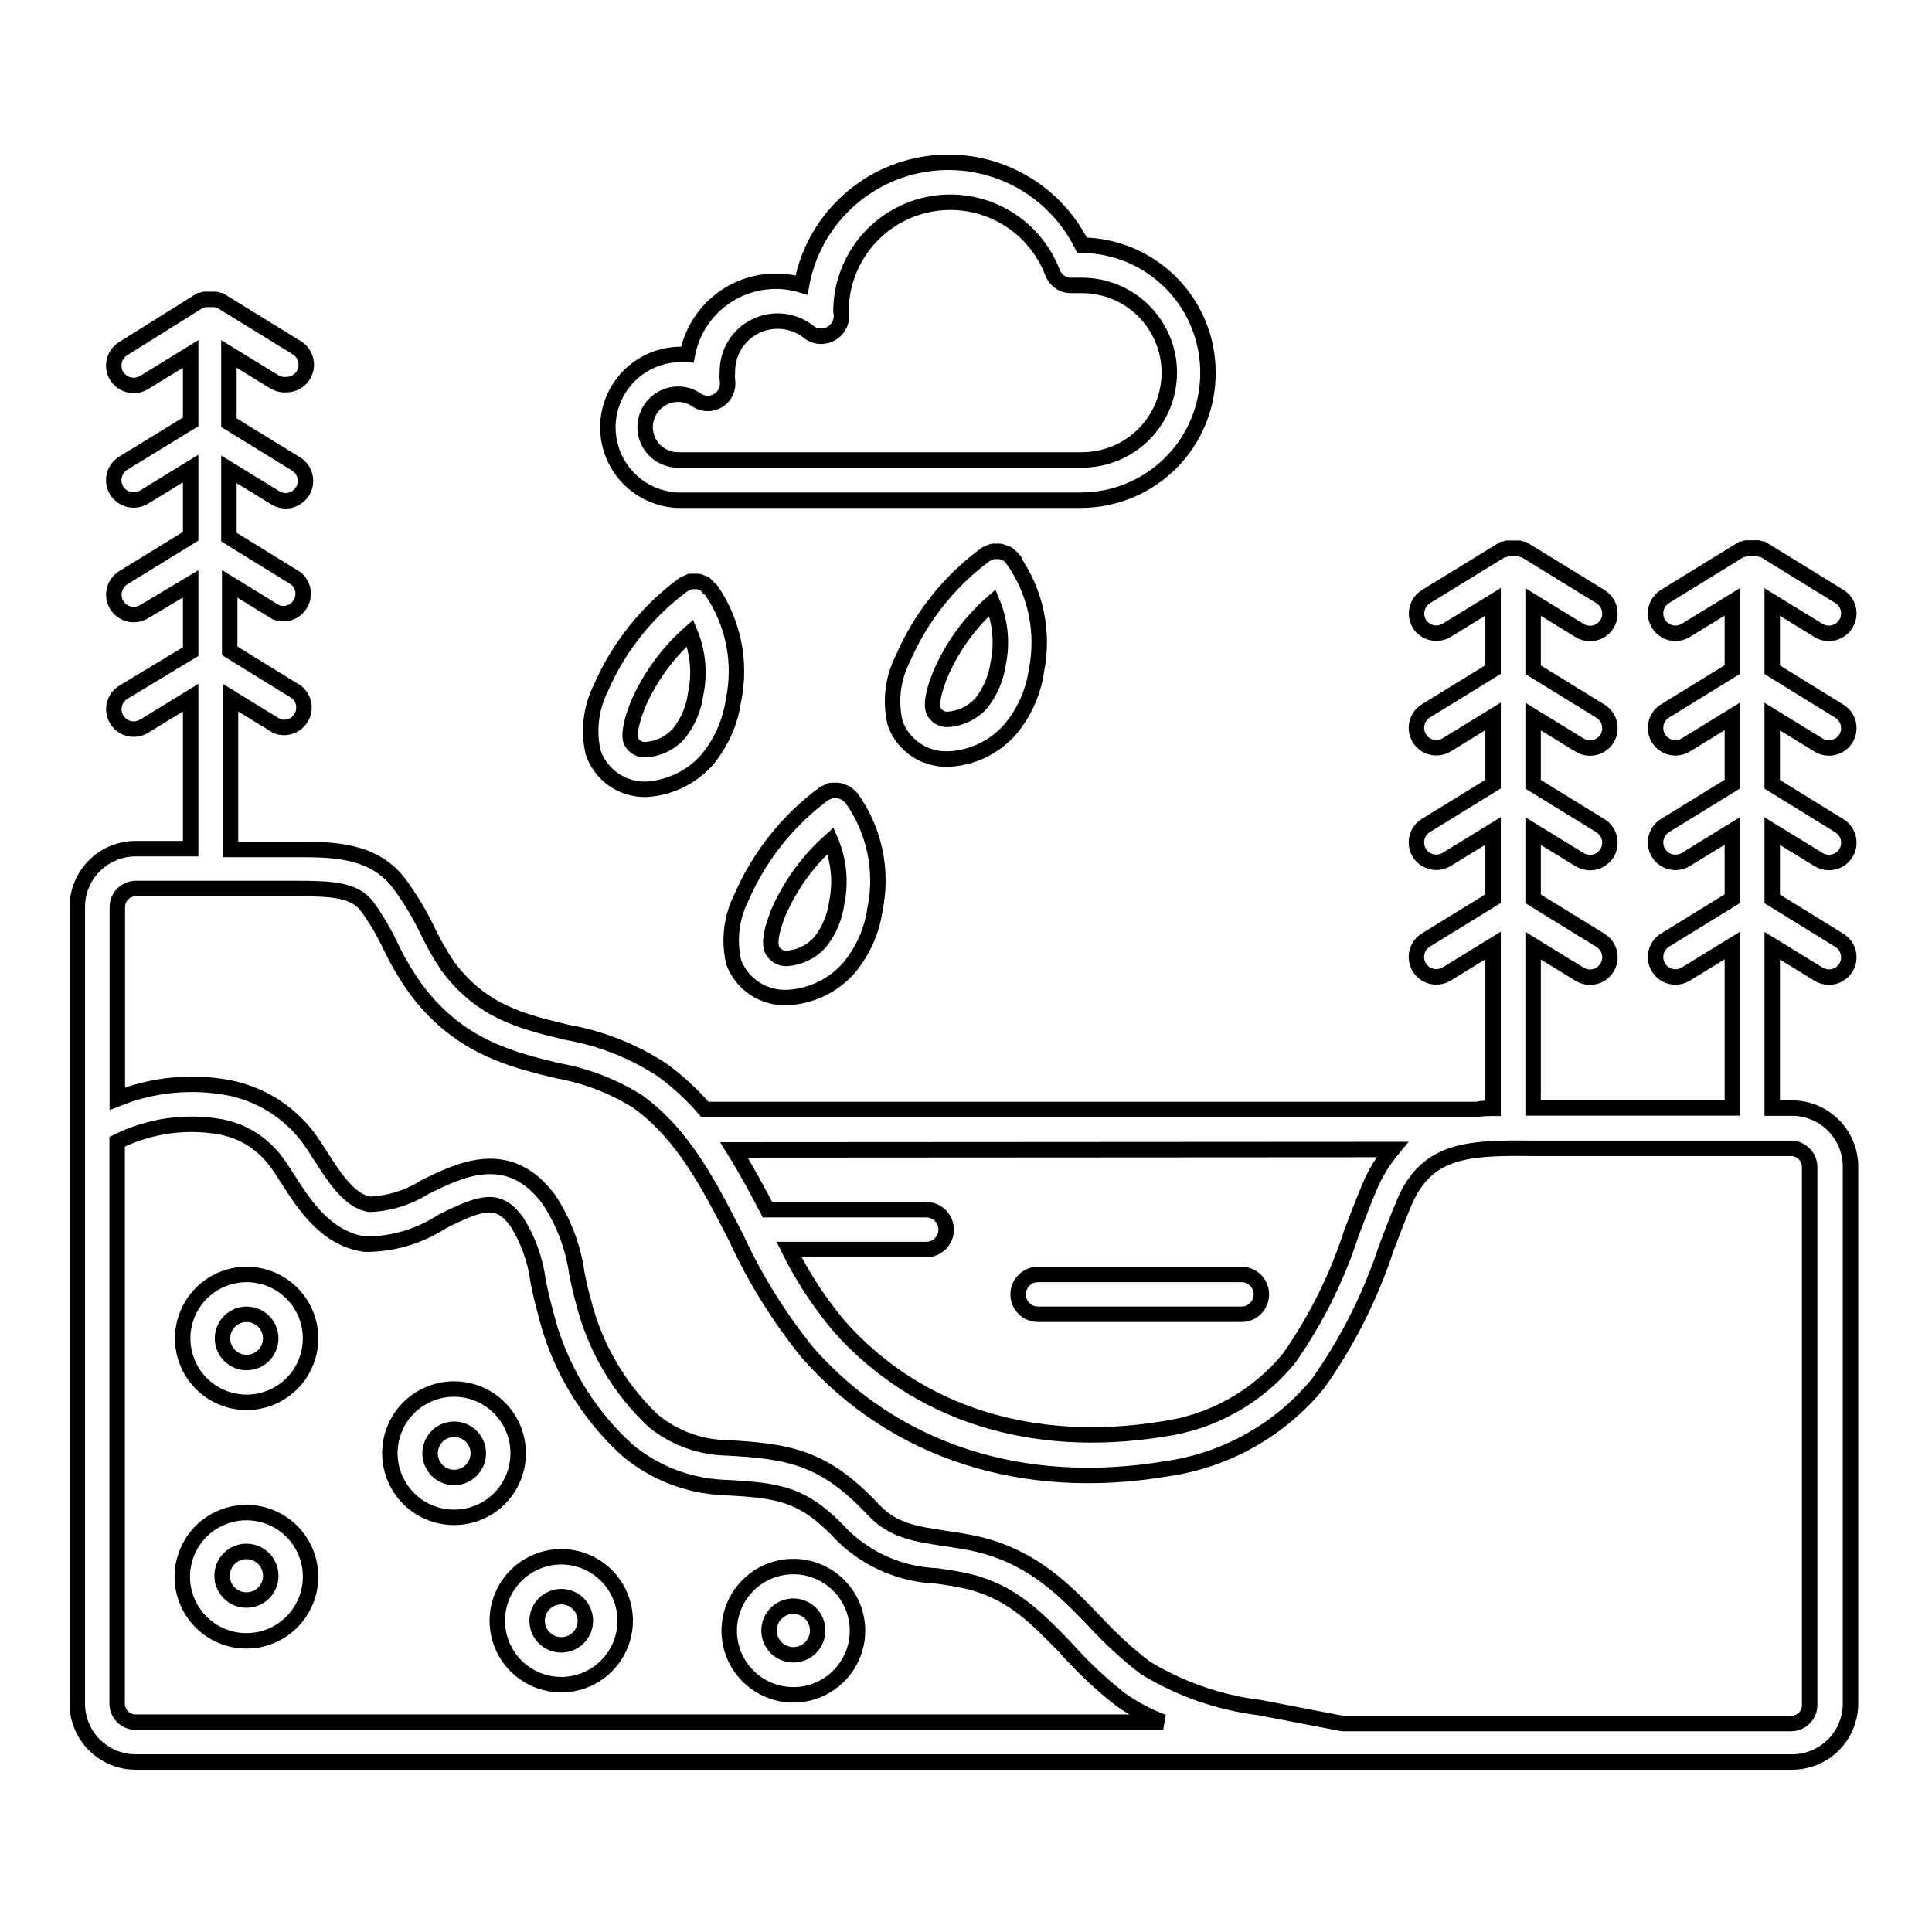<svg width="250" height="250" viewBox="0 0 250 250" fill="none" xmlns="http://www.w3.org/2000/svg">
<path d="M134.322 170.069H160.645C161.329 170.069 161.985 169.798 162.468 169.314C162.952 168.831 163.223 168.175 163.223 167.491C163.223 166.807 162.952 166.152 162.468 165.668C161.985 165.185 161.329 164.913 160.645 164.913H134.322C133.639 164.913 132.983 165.185 132.499 165.668C132.016 166.152 131.744 166.807 131.744 167.491C131.744 168.175 132.016 168.831 132.499 169.314C132.983 169.798 133.639 170.069 134.322 170.069Z" stroke="black" stroke-width="2"/>
<path d="M156.309 48.251C156.323 43.904 154.618 39.728 151.566 36.632C148.514 33.536 144.362 31.773 140.015 31.725C138.21 28.088 135.305 25.113 131.712 23.222C128.119 21.331 124.022 20.621 120.003 21.192C115.983 21.763 112.246 23.586 109.322 26.403C106.398 29.22 104.436 32.886 103.715 36.881C102.628 36.551 101.499 36.386 100.363 36.392C97.653 36.398 95.03 37.349 92.946 39.081C90.861 40.812 89.445 43.217 88.942 45.879C88.495 45.853 88.048 45.853 87.601 45.879C85.187 46.005 82.914 47.053 81.25 48.807C79.586 50.56 78.658 52.885 78.658 55.302C78.658 57.72 79.586 60.045 81.25 61.798C82.914 63.551 85.187 64.599 87.601 64.725H139.86C142.023 64.726 144.164 64.299 146.161 63.471C148.158 62.643 149.973 61.429 151.501 59.899C153.028 58.369 154.239 56.552 155.064 54.554C155.89 52.555 156.313 50.413 156.309 48.251ZM83.476 55.289C83.476 54.159 83.924 53.074 84.721 52.272C85.518 51.471 86.6 51.017 87.73 51.01C88.588 51.004 89.426 51.265 90.128 51.757C90.547 52.045 91.041 52.202 91.549 52.209C92.058 52.216 92.556 52.073 92.983 51.797C93.41 51.522 93.746 51.127 93.949 50.661C94.152 50.195 94.213 49.679 94.124 49.179C94.088 48.828 94.088 48.474 94.124 48.122C94.11 46.893 94.445 45.685 95.089 44.639C95.734 43.593 96.662 42.751 97.766 42.211C98.871 41.671 100.105 41.456 101.327 41.589C102.549 41.723 103.707 42.2 104.669 42.966C105.092 43.296 105.607 43.486 106.143 43.509C106.679 43.532 107.209 43.387 107.659 43.095C108.121 42.811 108.481 42.39 108.689 41.89C108.897 41.39 108.943 40.837 108.819 40.31C108.823 37.002 109.984 33.8 112.103 31.259C114.222 28.718 117.164 27 120.417 26.403C123.671 25.805 127.031 26.366 129.914 27.989C132.797 29.611 135.021 32.192 136.199 35.283C136.397 35.797 136.753 36.235 137.217 36.532C137.681 36.829 138.228 36.969 138.778 36.933H140.015C143.01 36.933 145.882 38.123 148 40.24C150.118 42.358 151.307 45.23 151.307 48.225C151.307 51.22 150.118 54.093 148 56.21C145.882 58.328 143.01 59.518 140.015 59.518H87.601C86.5 59.484 85.454 59.025 84.685 58.236C83.916 57.448 83.482 56.391 83.476 55.289Z" stroke="black" stroke-width="2"/>
<path d="M92.034 76.377C91.929 76.276 91.817 76.181 91.699 76.094C91.561 75.892 91.396 75.71 91.209 75.552C91.069 75.486 90.922 75.434 90.771 75.398C90.622 75.308 90.454 75.255 90.281 75.243C90.118 75.23 89.954 75.23 89.791 75.243H89.301L88.837 75.449C88.695 75.508 88.557 75.577 88.425 75.656C83.718 79.12 80.017 83.774 77.7 89.139C76.455 91.683 76.118 94.576 76.746 97.338C77.219 98.745 78.124 99.966 79.332 100.827C80.541 101.688 81.991 102.145 83.475 102.133H83.655C86.613 101.952 89.386 100.63 91.39 98.447C93.257 96.246 94.472 93.567 94.896 90.712C95.418 88.254 95.434 85.715 94.942 83.25C94.45 80.785 93.461 78.447 92.034 76.377ZM90.023 89.784C89.775 91.67 89.017 93.453 87.832 94.94C86.736 96.155 85.21 96.894 83.578 97.003C83.178 97.034 82.779 96.942 82.433 96.739C82.087 96.537 81.812 96.233 81.644 95.868C81.438 95.275 81.438 94.012 82.521 91.228C84.067 87.656 86.382 84.469 89.301 81.895C90.325 84.393 90.576 87.141 90.023 89.784Z" stroke="black" stroke-width="2"/>
<path d="M101.832 129.077H102.012C104.976 128.897 107.752 127.564 109.747 125.364C111.625 123.174 112.834 120.489 113.227 117.63C113.735 115.156 113.727 112.603 113.204 110.132C112.681 107.661 111.653 105.325 110.185 103.269C110.08 103.159 109.968 103.056 109.85 102.96C109.724 102.834 109.586 102.722 109.437 102.625L108.999 102.444C108.84 102.381 108.676 102.329 108.509 102.29C108.347 102.265 108.182 102.265 108.019 102.29C107.857 102.264 107.692 102.264 107.53 102.29C107.366 102.337 107.21 102.406 107.065 102.496L106.653 102.676C101.951 106.146 98.251 110.798 95.928 116.16C94.626 118.751 94.279 121.718 94.948 124.539C95.476 125.921 96.424 127.102 97.659 127.916C98.894 128.73 100.354 129.136 101.832 129.077ZM100.697 118.145C102.242 114.565 104.557 111.37 107.478 108.787C108.552 111.316 108.831 114.113 108.277 116.805C108.025 118.69 107.268 120.471 106.086 121.961C104.982 123.165 103.46 123.902 101.832 124.024C101.431 124.042 101.034 123.942 100.69 123.735C100.346 123.529 100.07 123.226 99.898 122.863C99.615 122.167 99.615 120.904 100.697 118.145Z" stroke="black" stroke-width="2"/>
<path d="M131.099 72.331C131.006 72.209 130.893 72.104 130.763 72.022C130.647 71.897 130.517 71.784 130.377 71.686L129.887 71.506C129.736 71.443 129.581 71.391 129.423 71.351C129.252 71.326 129.078 71.326 128.907 71.351C128.753 71.326 128.597 71.326 128.443 71.351C128.27 71.393 128.104 71.463 127.953 71.558L127.541 71.738C122.848 75.2 119.156 79.844 116.841 85.196C115.511 87.787 115.154 90.769 115.836 93.601C116.343 94.997 117.28 96.197 118.513 97.026C119.745 97.856 121.209 98.272 122.694 98.216H122.874C125.84 98.041 128.618 96.708 130.609 94.503C132.494 92.314 133.711 89.629 134.115 86.769C134.611 84.294 134.597 81.744 134.074 79.275C133.551 76.806 132.529 74.469 131.073 72.408L131.099 72.331ZM129.165 85.866C128.895 87.751 128.13 89.531 126.948 91.023C125.847 92.231 124.324 92.969 122.694 93.085C122.294 93.117 121.895 93.022 121.552 92.813C121.21 92.605 120.942 92.294 120.786 91.925C120.58 91.358 120.554 90.069 121.662 87.31C123.181 83.73 125.49 80.539 128.417 77.977C129.454 80.472 129.715 83.221 129.165 85.866Z" stroke="black" stroke-width="2"/>
<path d="M17.554 228H231.902C233.906 228 235.827 227.204 237.244 225.787C238.66 224.371 239.456 222.449 239.456 220.446V150.965C239.456 148.959 238.661 147.035 237.245 145.614C235.829 144.193 233.908 143.392 231.902 143.385H229.324V122.373L235.331 126.06C235.913 126.413 236.611 126.521 237.272 126.362C237.934 126.203 238.506 125.788 238.863 125.209C239.216 124.627 239.325 123.929 239.166 123.267C239.006 122.606 238.592 122.034 238.012 121.677L229.324 116.314V107.548L235.331 111.235C235.913 111.588 236.611 111.697 237.272 111.538C237.934 111.378 238.506 110.964 238.863 110.384C239.216 109.802 239.325 109.105 239.166 108.443C239.006 107.781 238.592 107.209 238.012 106.852L229.324 101.49V92.724L235.331 96.411C235.913 96.764 236.611 96.873 237.272 96.713C237.934 96.554 238.506 96.139 238.863 95.56C239.216 94.978 239.325 94.28 239.166 93.618C239.006 92.957 238.592 92.385 238.012 92.028L229.324 86.665V77.9L235.331 81.586C235.916 81.937 236.616 82.042 237.278 81.878C237.94 81.713 238.51 81.293 238.863 80.71C239.216 80.128 239.325 79.43 239.166 78.768C239.006 78.107 238.592 77.535 238.012 77.178L228.086 71.067H227.906C227.796 70.994 227.674 70.942 227.545 70.913H227.236H226.926H226.746H226.565H226.256H225.947C225.81 70.942 225.679 70.994 225.56 71.067H225.379L215.453 77.178C214.874 77.535 214.46 78.107 214.3 78.768C214.141 79.43 214.25 80.128 214.603 80.71C214.834 81.09 215.16 81.403 215.548 81.62C215.937 81.837 216.375 81.95 216.82 81.947C217.294 81.944 217.758 81.81 218.161 81.561L224.168 77.874V86.639L215.453 92.002C214.874 92.359 214.46 92.931 214.3 93.593C214.141 94.254 214.25 94.952 214.603 95.534C214.834 95.914 215.16 96.228 215.548 96.445C215.937 96.662 216.375 96.774 216.82 96.772C217.294 96.768 217.758 96.635 218.161 96.385L224.168 92.698V101.464L215.453 106.826C214.874 107.184 214.46 107.756 214.3 108.417C214.141 109.079 214.25 109.777 214.603 110.359C214.834 110.739 215.16 111.052 215.548 111.269C215.937 111.486 216.375 111.599 216.82 111.596C217.294 111.593 217.758 111.459 218.161 111.209L224.168 107.523V116.288L215.453 121.651C214.874 122.008 214.46 122.58 214.3 123.242C214.141 123.903 214.25 124.601 214.603 125.183C214.834 125.563 215.16 125.877 215.548 126.094C215.937 126.31 216.375 126.423 216.82 126.42C217.294 126.417 217.758 126.283 218.161 126.034L224.168 122.347V143.359H198.386V122.373L204.393 126.06C204.796 126.309 205.26 126.443 205.734 126.446C206.179 126.449 206.617 126.336 207.005 126.119C207.394 125.903 207.72 125.589 207.951 125.209C208.304 124.627 208.413 123.929 208.253 123.267C208.094 122.606 207.68 122.034 207.1 121.677L198.386 116.314V107.548L204.393 111.235C204.796 111.485 205.26 111.619 205.734 111.622C206.179 111.624 206.617 111.512 207.005 111.295C207.394 111.078 207.72 110.764 207.951 110.384C208.304 109.802 208.413 109.105 208.253 108.443C208.094 107.781 207.68 107.209 207.1 106.852L198.386 101.49V92.724L204.393 96.411C204.796 96.66 205.26 96.794 205.734 96.797C206.179 96.8 206.617 96.687 207.005 96.471C207.394 96.254 207.72 95.94 207.951 95.56C208.304 94.978 208.413 94.28 208.253 93.618C208.094 92.957 207.68 92.385 207.1 92.028L198.386 86.665V77.9L204.393 81.586C204.796 81.836 205.26 81.97 205.734 81.973C206.179 81.976 206.617 81.863 207.005 81.646C207.394 81.429 207.72 81.116 207.951 80.736C208.304 80.154 208.413 79.456 208.253 78.794C208.094 78.132 207.68 77.561 207.1 77.203L197.149 71.093H196.994C196.875 71.02 196.744 70.967 196.607 70.939H196.298H195.988H195.808H195.627H195.318H195.009C194.878 70.963 194.755 71.016 194.648 71.093H194.467L184.516 77.203C183.943 77.56 183.534 78.127 183.375 78.783C183.216 79.438 183.32 80.13 183.665 80.71C184.022 81.289 184.594 81.704 185.255 81.863C185.917 82.022 186.615 81.914 187.197 81.561L193.204 77.874V86.639L184.49 92.002C183.915 92.363 183.506 92.937 183.351 93.599C183.197 94.26 183.309 94.955 183.665 95.534C184.022 96.113 184.594 96.528 185.255 96.687C185.917 96.847 186.615 96.738 187.197 96.385L193.204 92.698V101.464L184.49 106.826C183.915 107.188 183.506 107.762 183.351 108.423C183.197 109.084 183.309 109.78 183.665 110.359C184.022 110.938 184.594 111.352 185.255 111.512C185.917 111.671 186.615 111.562 187.197 111.209L193.204 107.523V116.288L184.49 121.651C183.915 122.012 183.506 122.586 183.351 123.247C183.197 123.909 183.309 124.604 183.665 125.183C184.022 125.762 184.594 126.177 185.255 126.336C185.917 126.496 186.615 126.387 187.197 126.034L193.204 122.347V143.411C192.482 143.411 191.786 143.411 191.064 143.565H91.212C89.559 141.63 87.681 139.899 85.617 138.409C81.909 135.997 77.753 134.358 73.397 133.588C67.725 132.221 62.388 131.01 57.928 125.002C56.865 123.409 55.925 121.737 55.118 120.001C54.117 117.974 52.934 116.041 51.586 114.226C48.234 109.92 42.975 109.92 38.36 109.92H29.826V90.275L35.833 93.962C36.403 94.179 37.031 94.188 37.606 93.986C38.181 93.785 38.667 93.386 38.976 92.86C39.285 92.335 39.398 91.717 39.294 91.116C39.191 90.515 38.878 89.971 38.411 89.579L29.723 84.216V75.553L35.73 79.24C36.3 79.458 36.928 79.467 37.503 79.265C38.078 79.064 38.564 78.665 38.873 78.139C39.182 77.614 39.295 76.996 39.191 76.395C39.088 75.794 38.775 75.249 38.308 74.857L29.62 69.495V60.729L35.627 64.416C36.03 64.665 36.494 64.799 36.968 64.802C37.527 64.799 38.069 64.613 38.514 64.274C38.959 63.935 39.281 63.46 39.432 62.922C39.583 62.384 39.556 61.811 39.353 61.29C39.15 60.769 38.783 60.327 38.308 60.033L29.62 54.696V45.801L35.627 49.488C36.07 49.721 36.572 49.819 37.071 49.772C37.63 49.768 38.173 49.583 38.617 49.243C39.062 48.904 39.384 48.43 39.535 47.891C39.687 47.353 39.659 46.78 39.456 46.259C39.253 45.738 38.887 45.297 38.411 45.002L28.485 38.892H28.305C28.197 38.815 28.074 38.762 27.944 38.737H27.635H27.325H27.145H26.964H26.758H26.449C26.312 38.766 26.181 38.819 26.062 38.892H25.881L15.956 45.105C15.665 45.282 15.413 45.515 15.213 45.79C15.013 46.065 14.869 46.377 14.79 46.707C14.711 47.038 14.698 47.381 14.752 47.717C14.806 48.052 14.926 48.374 15.105 48.663C15.339 49.038 15.666 49.347 16.055 49.559C16.443 49.772 16.88 49.88 17.322 49.875C17.796 49.872 18.26 49.738 18.663 49.488L24.67 45.801V54.593L15.956 59.93C15.665 60.107 15.413 60.339 15.213 60.614C15.013 60.889 14.869 61.201 14.79 61.532C14.711 61.862 14.698 62.205 14.752 62.541C14.806 62.877 14.926 63.199 15.105 63.488C15.339 63.863 15.666 64.171 16.055 64.384C16.443 64.596 16.88 64.705 17.322 64.699C17.796 64.696 18.26 64.562 18.663 64.313L24.67 60.626V69.392L15.956 74.754C15.376 75.111 14.962 75.683 14.802 76.345C14.643 77.007 14.752 77.704 15.105 78.286C15.282 78.577 15.514 78.829 15.789 79.029C16.064 79.229 16.376 79.373 16.707 79.452C17.037 79.531 17.38 79.544 17.716 79.49C18.052 79.436 18.373 79.316 18.663 79.137L24.67 75.553V84.319L15.956 89.579C15.376 89.936 14.962 90.508 14.802 91.169C14.643 91.831 14.752 92.529 15.105 93.111C15.282 93.401 15.514 93.653 15.789 93.853C16.064 94.054 16.376 94.197 16.707 94.276C17.037 94.356 17.38 94.368 17.716 94.314C18.052 94.26 18.373 94.14 18.663 93.962L24.67 90.275V109.817H17.554C15.551 109.817 13.629 110.613 12.213 112.03C10.796 113.446 10 115.368 10 117.371V146.066V220.446C10 222.449 10.796 224.371 12.213 225.787C13.629 227.204 15.551 228 17.554 228ZM15.156 220.446V147.742C19.295 145.682 23.985 145.005 28.537 145.808C31.42 146.347 33.99 147.959 35.73 150.32C36.246 150.99 36.71 151.738 37.225 152.537C39.443 156.018 42.227 160.272 47.203 160.994C50.763 161.024 54.252 160.002 57.232 158.054C62.388 155.476 64.502 154.883 66.848 158.054C68.331 160.398 69.281 163.038 69.633 165.789C69.891 167.078 70.174 168.367 70.535 169.63C72.184 176.588 75.906 182.881 81.209 187.677C84.674 190.56 88.979 192.242 93.481 192.473C101.215 192.834 104.077 193.401 109.104 198.764C112.372 201.914 116.686 203.749 121.222 203.92C122.614 204.126 124.058 204.332 125.45 204.668C130.967 206.06 134.138 209.36 137.851 213.175C140.028 215.642 142.427 217.903 145.018 219.93C146.72 221.126 148.565 222.104 150.51 222.844H17.554C16.918 222.844 16.308 222.591 15.859 222.141C15.409 221.692 15.156 221.082 15.156 220.446ZM180.158 148.747C178.932 150.224 177.933 151.875 177.194 153.646C176.394 155.579 175.621 157.565 174.873 159.55C173.006 165.34 170.276 170.815 166.778 175.792C162.682 180.781 156.853 184.041 150.458 184.919C133.494 187.652 118.669 182.934 108.64 171.667C106.066 168.616 103.867 165.266 102.092 161.69H119.855C120.539 161.69 121.195 161.418 121.678 160.935C122.162 160.451 122.433 159.795 122.433 159.112C122.433 158.428 122.162 157.772 121.678 157.288C121.195 156.805 120.539 156.533 119.855 156.533H99.307C97.967 153.955 96.575 151.377 94.976 148.799L180.158 148.747ZM17.735 114.973H38.36C42.923 114.973 45.836 115.128 47.486 117.268C48.66 118.887 49.679 120.614 50.529 122.424C51.474 124.403 52.596 126.293 53.88 128.07C59.423 135.47 66.23 137.12 72.237 138.564C75.899 139.22 79.401 140.577 82.549 142.56C88.428 146.814 91.753 153.311 95.26 160.169C97.732 165.532 100.867 170.565 104.593 175.148C115.808 187.781 132.334 193.195 150.999 190.049C158.661 188.954 165.634 185.026 170.542 179.041C174.367 173.65 177.357 167.714 179.411 161.432C180.133 159.524 180.88 157.59 181.68 155.683C184.567 148.773 189.852 148.489 198.257 148.593H231.773C232.411 148.599 233.021 148.858 233.47 149.311C233.919 149.765 234.171 150.378 234.171 151.016V220.626C234.171 221.262 233.918 221.872 233.469 222.322C233.019 222.771 232.409 223.024 231.773 223.024H173.713L162.988 220.962C157.744 220.318 152.698 218.56 148.189 215.805C145.849 214.001 143.667 212 141.667 209.824C137.799 205.802 133.777 201.651 126.842 199.898C125.166 199.485 123.619 199.279 122.098 199.047C118.437 198.48 115.524 198.067 112.997 195.335C106.681 188.631 102.247 187.755 93.79 187.342C90.395 187.224 87.134 185.992 84.509 183.836C80.082 179.65 76.95 174.281 75.485 168.367C75.15 167.233 74.918 166.073 74.66 164.887C74.191 161.399 72.93 158.066 70.973 155.141C65.817 148.283 59.552 151.351 54.963 153.62C52.834 154.965 50.389 155.729 47.873 155.837C45.295 155.476 43.387 152.537 41.557 149.701C41.015 148.825 40.448 147.974 39.932 147.252C37.415 143.887 33.742 141.573 29.62 140.755C24.77 139.845 19.762 140.337 15.182 142.173V117.371C15.182 116.74 15.431 116.134 15.875 115.685C16.319 115.236 16.923 114.98 17.554 114.973H17.735Z" stroke="black" stroke-width="2"/>
<path d="M31.913 164.913C30.276 164.913 28.676 165.398 27.315 166.308C25.954 167.217 24.893 168.51 24.267 170.022C23.64 171.534 23.476 173.198 23.796 174.804C24.115 176.409 24.903 177.884 26.061 179.041C27.218 180.198 28.693 180.986 30.298 181.306C31.903 181.625 33.567 181.461 35.08 180.835C36.592 180.209 37.884 179.148 38.794 177.787C39.703 176.426 40.188 174.826 40.188 173.189C40.188 170.994 39.317 168.889 37.764 167.337C36.212 165.785 34.108 164.913 31.913 164.913ZM31.913 176.309C31.296 176.309 30.692 176.126 30.18 175.783C29.666 175.44 29.267 174.953 29.03 174.383C28.794 173.813 28.733 173.186 28.853 172.58C28.973 171.975 29.27 171.419 29.707 170.983C30.143 170.547 30.699 170.25 31.304 170.129C31.909 170.009 32.536 170.071 33.106 170.307C33.676 170.543 34.164 170.943 34.506 171.456C34.849 171.969 35.032 172.572 35.032 173.189C35.032 174.016 34.703 174.81 34.118 175.395C33.533 175.98 32.74 176.309 31.913 176.309Z" stroke="black" stroke-width="2"/>
<path d="M31.913 195.724C30.27 195.719 28.663 196.201 27.294 197.11C25.926 198.019 24.858 199.314 24.225 200.831C23.593 202.347 23.425 204.017 23.742 205.629C24.06 207.241 24.848 208.723 26.008 209.886C27.168 211.05 28.648 211.843 30.259 212.166C31.87 212.488 33.54 212.325 35.059 211.698C36.577 211.07 37.875 210.006 38.788 208.64C39.702 207.274 40.189 205.668 40.189 204.025C40.189 201.828 39.318 199.72 37.767 198.164C36.216 196.608 34.111 195.73 31.913 195.724ZM31.913 207.042C31.289 207.047 30.677 206.866 30.156 206.522C29.635 206.179 29.228 205.688 28.987 205.112C28.745 204.536 28.681 203.902 28.802 203.289C28.922 202.677 29.222 202.114 29.664 201.672C30.105 201.231 30.668 200.931 31.28 200.81C31.893 200.69 32.528 200.754 33.103 200.996C33.679 201.237 34.17 201.644 34.514 202.165C34.857 202.686 35.038 203.298 35.033 203.922C35.033 204.75 34.704 205.543 34.119 206.128C33.534 206.713 32.741 207.042 31.913 207.042Z" stroke="black" stroke-width="2"/>
<path d="M72.494 201.446C70.859 201.472 69.267 201.982 67.921 202.911C66.575 203.84 65.535 205.148 64.931 206.668C64.328 208.188 64.189 209.853 64.531 211.453C64.873 213.052 65.681 214.514 66.854 215.654C68.027 216.795 69.511 217.562 71.119 217.859C72.728 218.157 74.388 217.971 75.891 217.325C77.394 216.679 78.671 215.602 79.563 214.231C80.454 212.859 80.919 211.255 80.899 209.619C80.885 208.53 80.657 207.454 80.227 206.454C79.797 205.453 79.174 204.547 78.393 203.788C77.612 203.029 76.689 202.431 75.677 202.029C74.665 201.627 73.583 201.429 72.494 201.446ZM72.494 212.842C71.888 212.816 71.302 212.615 70.808 212.261C70.315 211.908 69.935 211.418 69.716 210.852C69.497 210.286 69.447 209.669 69.574 209.075C69.7 208.482 69.997 207.938 70.428 207.51C70.859 207.083 71.405 206.79 71.999 206.669C72.594 206.547 73.211 206.601 73.775 206.825C74.339 207.049 74.826 207.433 75.175 207.929C75.525 208.425 75.722 209.013 75.743 209.619C75.757 210.048 75.683 210.476 75.524 210.875C75.366 211.275 75.127 211.637 74.822 211.94C74.517 212.242 74.153 212.478 73.752 212.634C73.352 212.789 72.923 212.86 72.494 212.842Z" stroke="black" stroke-width="2"/>
<path d="M102.659 202.71C101.017 202.71 99.412 203.197 98.047 204.109C96.682 205.021 95.618 206.318 94.989 207.835C94.361 209.352 94.197 211.021 94.517 212.631C94.837 214.242 95.628 215.721 96.789 216.882C97.95 218.043 99.429 218.833 101.04 219.154C102.65 219.474 104.319 219.31 105.836 218.681C107.353 218.053 108.649 216.989 109.562 215.624C110.474 214.259 110.961 212.654 110.961 211.012C110.961 208.81 110.086 206.698 108.529 205.141C106.972 203.585 104.861 202.71 102.659 202.71ZM102.659 214.131C102.036 214.131 101.427 213.946 100.909 213.599C100.391 213.253 99.988 212.76 99.751 212.184C99.513 211.607 99.453 210.974 99.576 210.363C99.7 209.752 100.002 209.191 100.444 208.753C100.887 208.314 101.45 208.016 102.061 207.898C102.673 207.779 103.306 207.845 103.881 208.087C104.455 208.329 104.944 208.737 105.287 209.257C105.629 209.778 105.81 210.388 105.804 211.012C105.798 211.841 105.463 212.635 104.874 213.219C104.285 213.803 103.489 214.131 102.659 214.131Z" stroke="black" stroke-width="2"/>
<path d="M67.051 188.066C67.056 186.422 66.573 184.813 65.662 183.444C64.752 182.075 63.456 181.007 61.938 180.375C60.42 179.744 58.748 179.577 57.136 179.897C55.523 180.216 54.041 181.007 52.879 182.17C51.716 183.332 50.925 184.814 50.605 186.427C50.286 188.039 50.453 189.711 51.084 191.229C51.716 192.747 52.784 194.043 54.153 194.953C55.522 195.863 57.131 196.347 58.775 196.342C59.861 196.342 60.938 196.128 61.942 195.712C62.946 195.296 63.858 194.686 64.627 193.918C65.395 193.149 66.005 192.237 66.421 191.233C66.837 190.229 67.051 189.153 67.051 188.066ZM58.775 191.185C58.158 191.185 57.555 191.002 57.041 190.66C56.529 190.317 56.129 189.83 55.893 189.26C55.657 188.689 55.595 188.062 55.715 187.457C55.835 186.852 56.133 186.296 56.569 185.86C57.005 185.424 57.561 185.126 58.166 185.006C58.771 184.886 59.398 184.947 59.968 185.184C60.538 185.42 61.026 185.82 61.368 186.333C61.711 186.846 61.894 187.449 61.894 188.066C61.888 188.891 61.557 189.681 60.973 190.264C60.389 190.848 59.6 191.179 58.775 191.185Z" stroke="black" stroke-width="2"/>
</svg>
